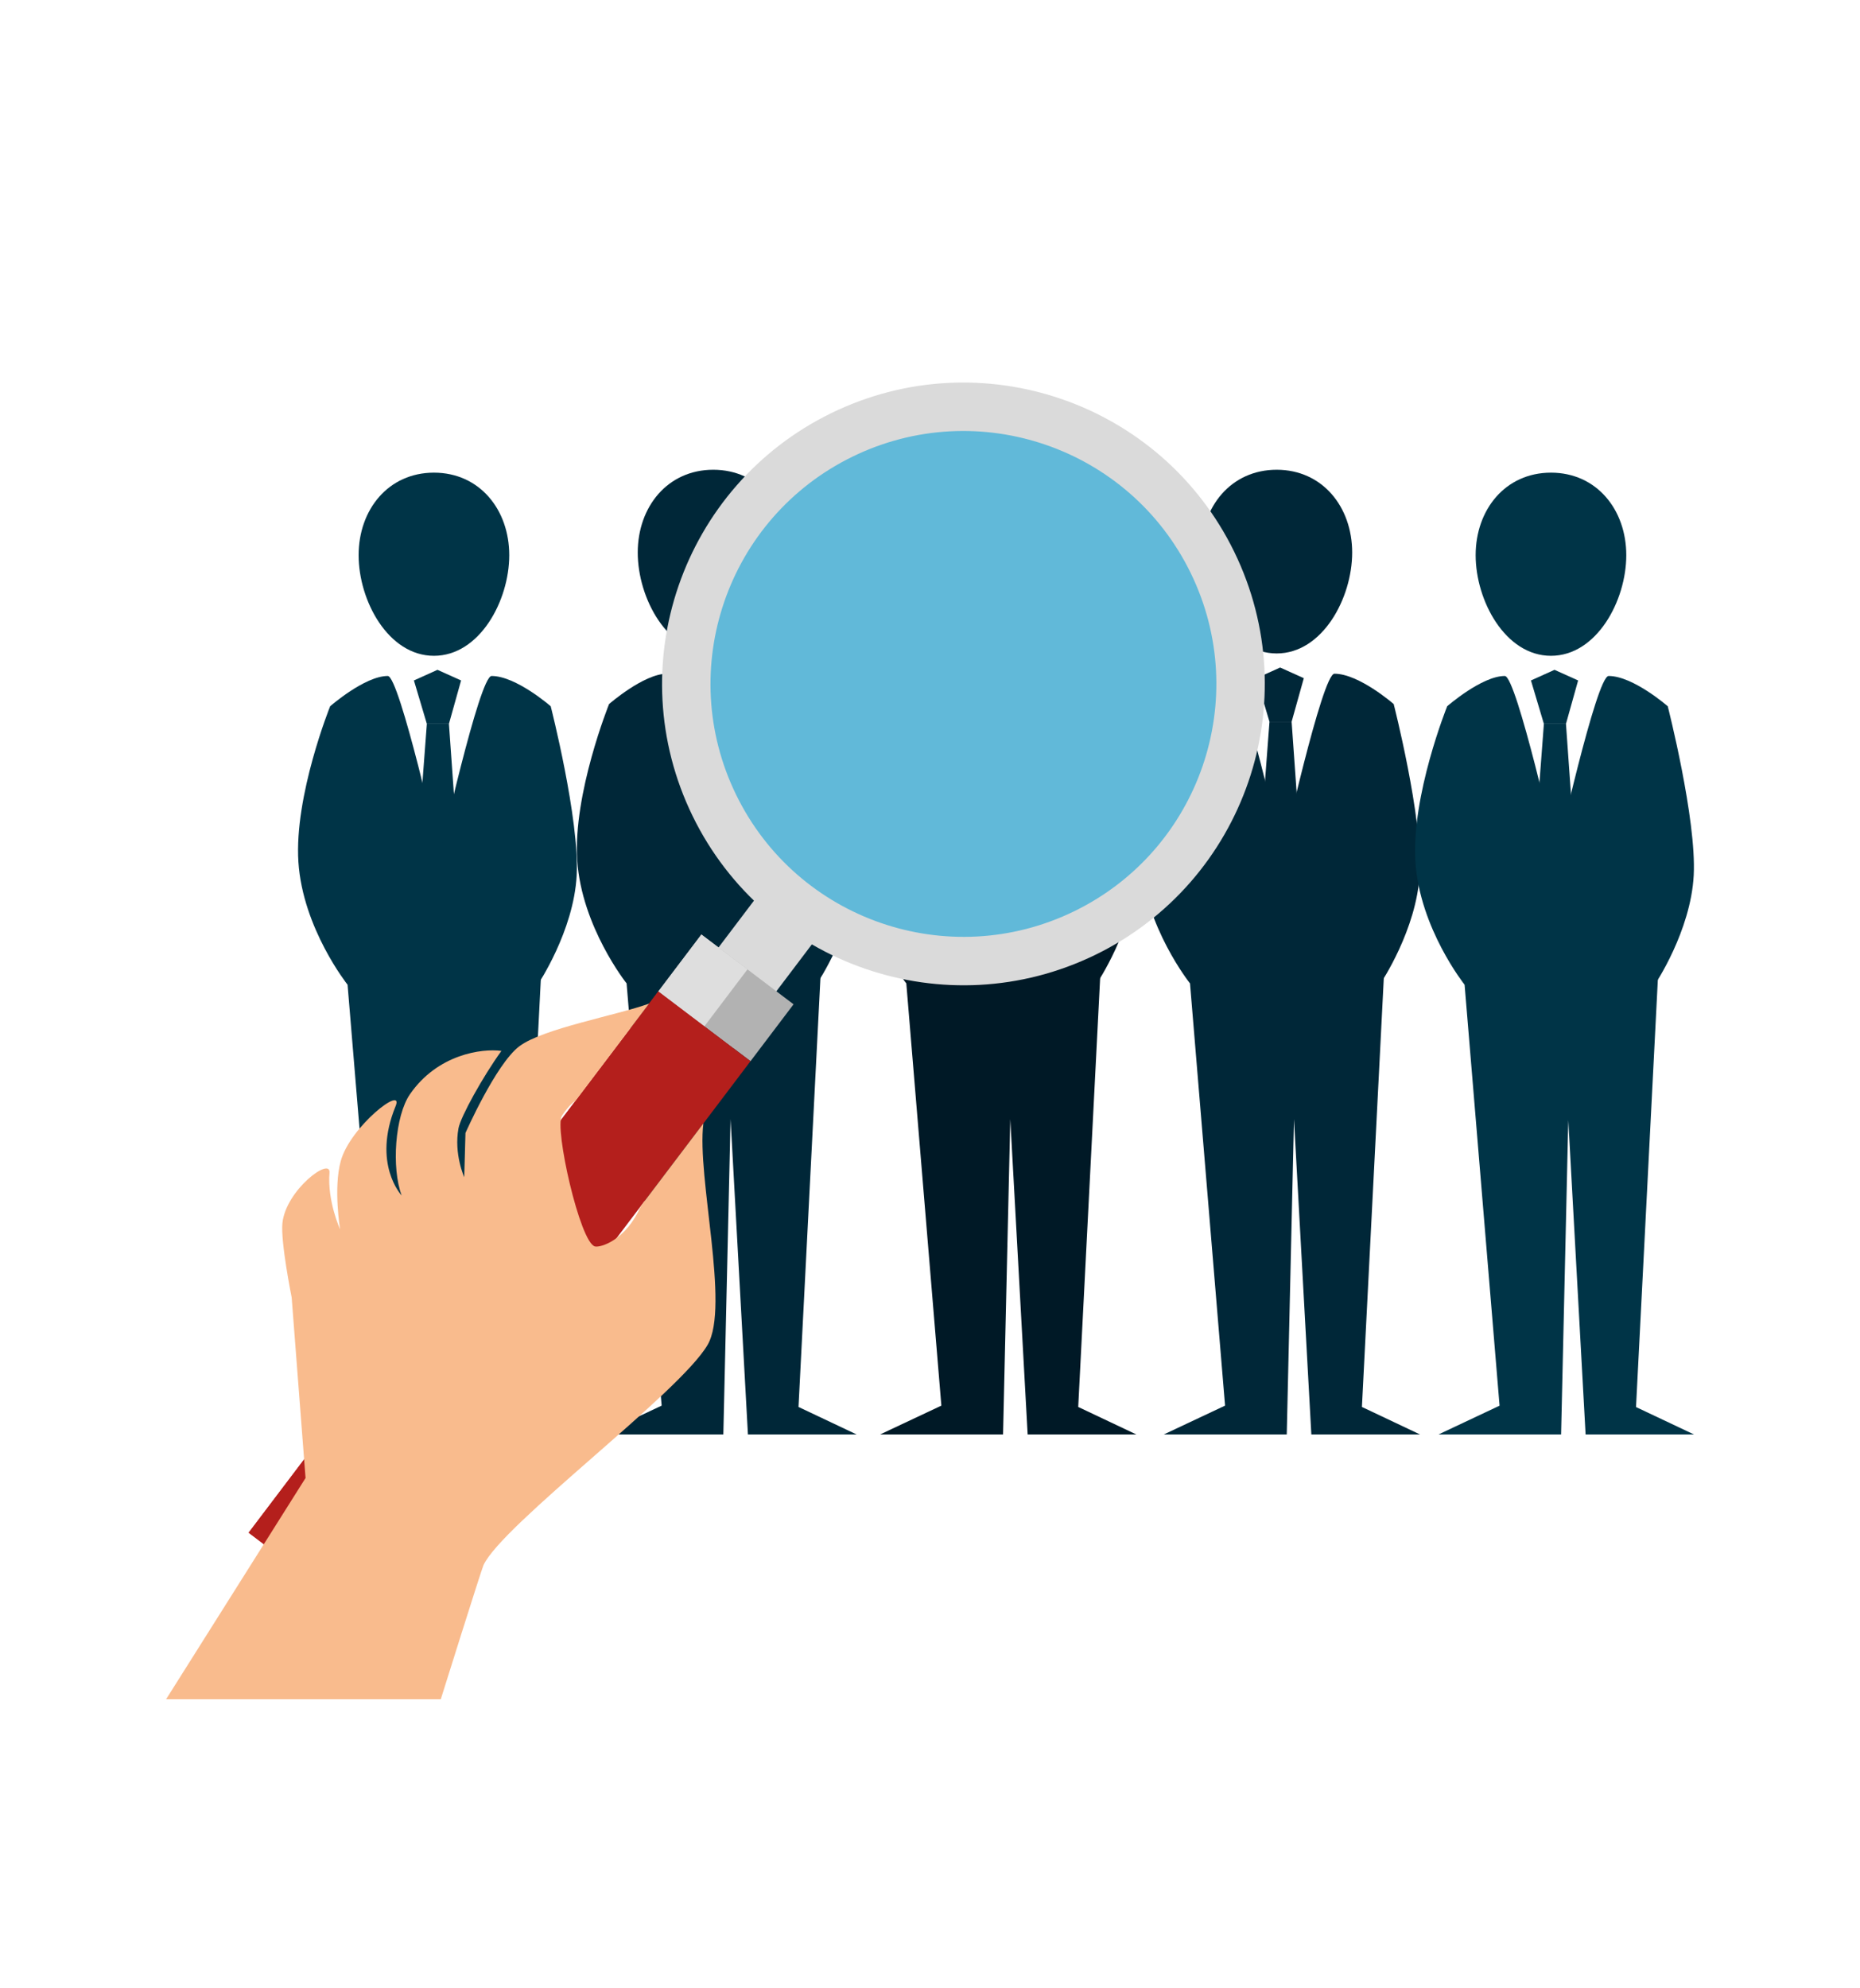 <?xml version="1.0" encoding="UTF-8"?>
<svg xmlns="http://www.w3.org/2000/svg" version="1.1" viewBox="0 0 378.1 404.06">
  <defs>
    <style>
      .cls-1 {
        fill: #dadada;
      }

      .cls-2 {
        fill: #003447;
      }

      .cls-3 {
        fill: #002738;
      }

      .cls-4 {
        fill: #61b9d9;
      }

      .cls-4, .cls-5, .cls-6 {
        mix-blend-mode: multiply;
      }

      .cls-5 {
        fill: #dedede;
      }

      .cls-7 {
        isolation: isolate;
      }

      .cls-8 {
        fill: #001926;
      }

      .cls-9 {
        fill: #f9bb8d;
      }

      .cls-6, .cls-10 {
        fill: #b41f1c;
      }

      .cls-11 {
        fill: #b2b2b2;
      }
    </style>
  </defs>
  <!-- Generator: Adobe Illustrator 28.7.1, SVG Export Plug-In . SVG Version: 1.2.0 Build 142)  -->
  <g class="cls-7">
    <g id="Capa_1">
      <g>
        <g>
          <g>
            <path class="cls-8" d="M217.2,112.32c0,9.29-6.06,20.51-15.35,20.51s-15.35-11.22-15.35-20.51,6.06-16.83,15.35-16.83,15.35,7.53,15.35,16.83Z"/>
            <g>
              <polygon class="cls-8" points="204.89 146.71 200.39 146.71 197.75 137.86 202.56 135.69 207.37 137.86 204.89 146.71"/>
              <polygon class="cls-8" points="204.89 146.71 200.39 146.71 197.75 181.63 207.37 181.63 204.89 146.71"/>
            </g>
            <path class="cls-8" d="M223.01,199.86h-38.81s-9.11-11.47-10-24.99c-.88-13.52,6.47-31.75,6.47-31.75,0,0,7.06-6.17,11.76-6.17,2.37,0,10.58,36.46,10.58,36.46,0,0,8.11-36.46,10.58-36.46,5,0,12.05,6.17,12.05,6.17,0,0,5.88,23,5.29,34.43-.59,11.43-7.94,22.31-7.94,22.31Z"/>
            <polygon class="cls-8" points="223.96 192.51 183.62 192.51 191.36 285.73 178.91 291.59 203.9 291.59 205.37 227.5 208.9 291.59 230.99 291.59 219.18 286 223.96 192.51"/>
          </g>
          <g>
            <path class="cls-3" d="M274.87,112.32c0,9.29-6.06,20.51-15.35,20.51s-15.35-11.22-15.35-20.51,6.06-16.83,15.35-16.83,15.35,7.53,15.35,16.83Z"/>
            <g>
              <polygon class="cls-3" points="262.56 146.71 258.06 146.71 255.42 137.86 260.23 135.69 265.04 137.86 262.56 146.71"/>
              <polygon class="cls-3" points="262.56 146.71 258.06 146.71 255.42 181.63 265.04 181.63 262.56 146.71"/>
            </g>
            <path class="cls-3" d="M280.68,199.86h-38.81s-9.11-11.47-10-24.99c-.88-13.52,6.47-31.75,6.47-31.75,0,0,7.06-6.17,11.76-6.17,2.37,0,10.58,36.46,10.58,36.46,0,0,8.11-36.46,10.58-36.46,5,0,12.05,6.17,12.05,6.17,0,0,5.88,23,5.29,34.43-.59,11.43-7.94,22.31-7.94,22.31Z"/>
            <polygon class="cls-3" points="281.62 192.51 241.29 192.51 249.03 285.73 236.58 291.59 261.57 291.59 263.04 227.5 266.57 291.59 288.66 291.59 276.85 286 281.62 192.51"/>
          </g>
          <g>
            <path class="cls-3" d="M160.34,112.32c0,9.29-6.06,20.51-15.35,20.51s-15.35-11.22-15.35-20.51,6.06-16.83,15.35-16.83,15.35,7.53,15.35,16.83Z"/>
            <g>
              <polygon class="cls-3" points="148.03 146.71 143.53 146.71 140.89 137.86 145.71 135.69 150.52 137.86 148.03 146.71"/>
              <polygon class="cls-3" points="148.03 146.71 143.53 146.71 140.89 181.63 150.52 181.63 148.03 146.71"/>
            </g>
            <path class="cls-3" d="M166.15,199.86h-38.81s-9.11-11.47-10-24.99c-.88-13.52,6.47-31.75,6.47-31.75,0,0,7.06-6.17,11.76-6.17,2.37,0,10.58,36.46,10.58,36.46,0,0,8.11-36.46,10.58-36.46,5,0,12.05,6.17,12.05,6.17,0,0,5.88,23,5.29,34.43-.59,11.43-7.94,22.31-7.94,22.31Z"/>
            <polygon class="cls-3" points="167.1 192.51 126.76 192.51 134.5 285.73 122.05 291.59 147.04 291.59 148.51 227.5 152.04 291.59 174.13 291.59 162.32 286 167.1 192.51"/>
          </g>
          <g>
            <path class="cls-2" d="M330.59,112.86c0,9.27-6.04,20.45-15.31,20.45s-15.31-11.18-15.31-20.45,6.04-16.78,15.31-16.78,15.31,7.51,15.31,16.78Z"/>
            <g>
              <polygon class="cls-2" points="318.33 147.14 313.84 147.14 311.21 138.32 316 136.16 320.8 138.32 318.33 147.14"/>
              <polygon class="cls-2" points="318.33 147.14 313.84 147.14 311.21 181.96 320.8 181.96 318.33 147.14"/>
            </g>
            <path class="cls-2" d="M336.39,200.14h-38.69s-9.09-11.43-9.97-24.91,6.45-31.66,6.45-31.66c0,0,7.03-6.16,11.72-6.16,2.37,0,10.55,36.35,10.55,36.35,0,0,8.08-36.35,10.55-36.35,4.98,0,12.02,6.16,12.02,6.16,0,0,5.86,22.93,5.28,34.33-.59,11.4-7.91,22.24-7.91,22.24Z"/>
            <polygon class="cls-2" points="337.33 192.81 297.11 192.81 304.83 285.74 292.42 291.59 317.34 291.59 318.8 227.69 322.32 291.59 344.35 291.59 332.57 286.02 337.33 192.81"/>
          </g>
          <g>
            <path class="cls-2" d="M103.52,112.86c0,9.27-6.04,20.45-15.31,20.45s-15.31-11.18-15.31-20.45,6.04-16.78,15.31-16.78,15.31,7.51,15.31,16.78Z"/>
            <g>
              <polygon class="cls-2" points="91.26 147.14 86.77 147.14 84.14 138.32 88.93 136.16 93.73 138.32 91.26 147.14"/>
              <polygon class="cls-2" points="91.26 147.14 86.77 147.14 84.14 181.96 93.73 181.96 91.26 147.14"/>
            </g>
            <path class="cls-2" d="M109.32,200.14h-38.69s-9.09-11.43-9.97-24.91c-.88-13.48,6.45-31.66,6.45-31.66,0,0,7.03-6.16,11.72-6.16,2.37,0,10.55,36.35,10.55,36.35,0,0,8.08-36.35,10.55-36.35,4.98,0,12.02,6.16,12.02,6.16,0,0,5.86,22.93,5.28,34.33-.59,11.4-7.91,22.24-7.91,22.24Z"/>
            <polygon class="cls-2" points="110.26 192.81 70.04 192.81 77.77 285.74 65.35 291.59 90.27 291.59 91.73 227.69 95.25 291.59 117.28 291.59 105.5 286.02 110.26 192.81"/>
          </g>
        </g>
        <g>
          <g>
            <path class="cls-4" d="M219.86,188.26c-27.19,13.26-59.98,1.97-73.23-25.22-13.26-27.19-1.97-59.98,25.22-73.24,27.19-13.26,59.98-1.97,73.24,25.22s1.97,59.98-25.22,73.23Z"/>
            <path class="cls-1" d="M250.9,112.18c-14.83-30.41-51.5-43.03-81.9-28.21-30.4,14.83-43.03,51.5-28.21,81.9,14.83,30.41,51.5,43.03,81.9,28.21,30.4-14.83,43.03-51.49,28.21-81.9ZM149.64,161.56c-12.44-25.52-1.85-56.29,23.67-68.74,25.52-12.44,56.29-1.85,68.74,23.67,12.44,25.52,1.85,56.29-23.67,68.74-25.52,12.44-56.29,1.85-68.74-23.67Z"/>
            <rect class="cls-1" x="136.76" y="188.28" width="32.47" height="14.75" transform="translate(-95.35 199.58) rotate(-52.88)"/>
            <rect class="cls-11" x="140.32" y="191.07" width="14.5" height="23.5" transform="translate(-103.21 198.11) rotate(-52.88)"/>
            <rect class="cls-10" x="32.56" y="251.87" width="138" height="23.5" transform="translate(-169.94 185.53) rotate(-52.88)"/>
            <rect class="cls-6" x="27.88" y="254.2" width="138" height="11.75" transform="translate(-168.97 180.38) rotate(-52.88)"/>
            <rect class="cls-5" x="135.64" y="193.4" width="14.5" height="11.75" transform="translate(-102.24 192.96) rotate(-52.88)"/>
          </g>
          <path class="cls-9" d="M62.11,300.42l-2.82-36.67s-2.28-11.34-1.88-15.13c.7-6.72,9.84-13.54,9.57-10.24-.47,5.8,2.15,11.5,2.15,11.5,0,0-1.38-8.38.14-13.88,1.93-7.01,12.95-15.54,11.15-11.15-4.83,11.77,1.23,18.16,1.23,18.16-2.11-5.62-1.34-16.2,1.68-20.57,5.61-8.13,14.61-9.35,18.6-8.82-3.79,5.24-8.3,13.4-8.73,15.74-.96,5.24,1.17,9.93,1.17,9.93l.25-8.98s6.17-14.01,10.94-17.62c4.77-3.61,19.74-6.28,26.38-8.68-7.2,9.51-11.65,15.4-14.98,19.79-1.12.63-2.43,2.54-2.73,3.01-1.6,2.41,3.68,25.87,6.72,26.56,1.13.26,6.29-1.22,9.34-8.24,5.25-6.93,9.11-12.04,12.69-16.76-1.37,10.9,5.42,37.13.87,44.99-5.65,9.78-41.75,36.54-45.57,44.8-.43.93-8.68,27.26-8.68,27.26h-55.84l28.36-44.99Z"/>
        </g>
      </g>
    </g>
  </g>
</svg>